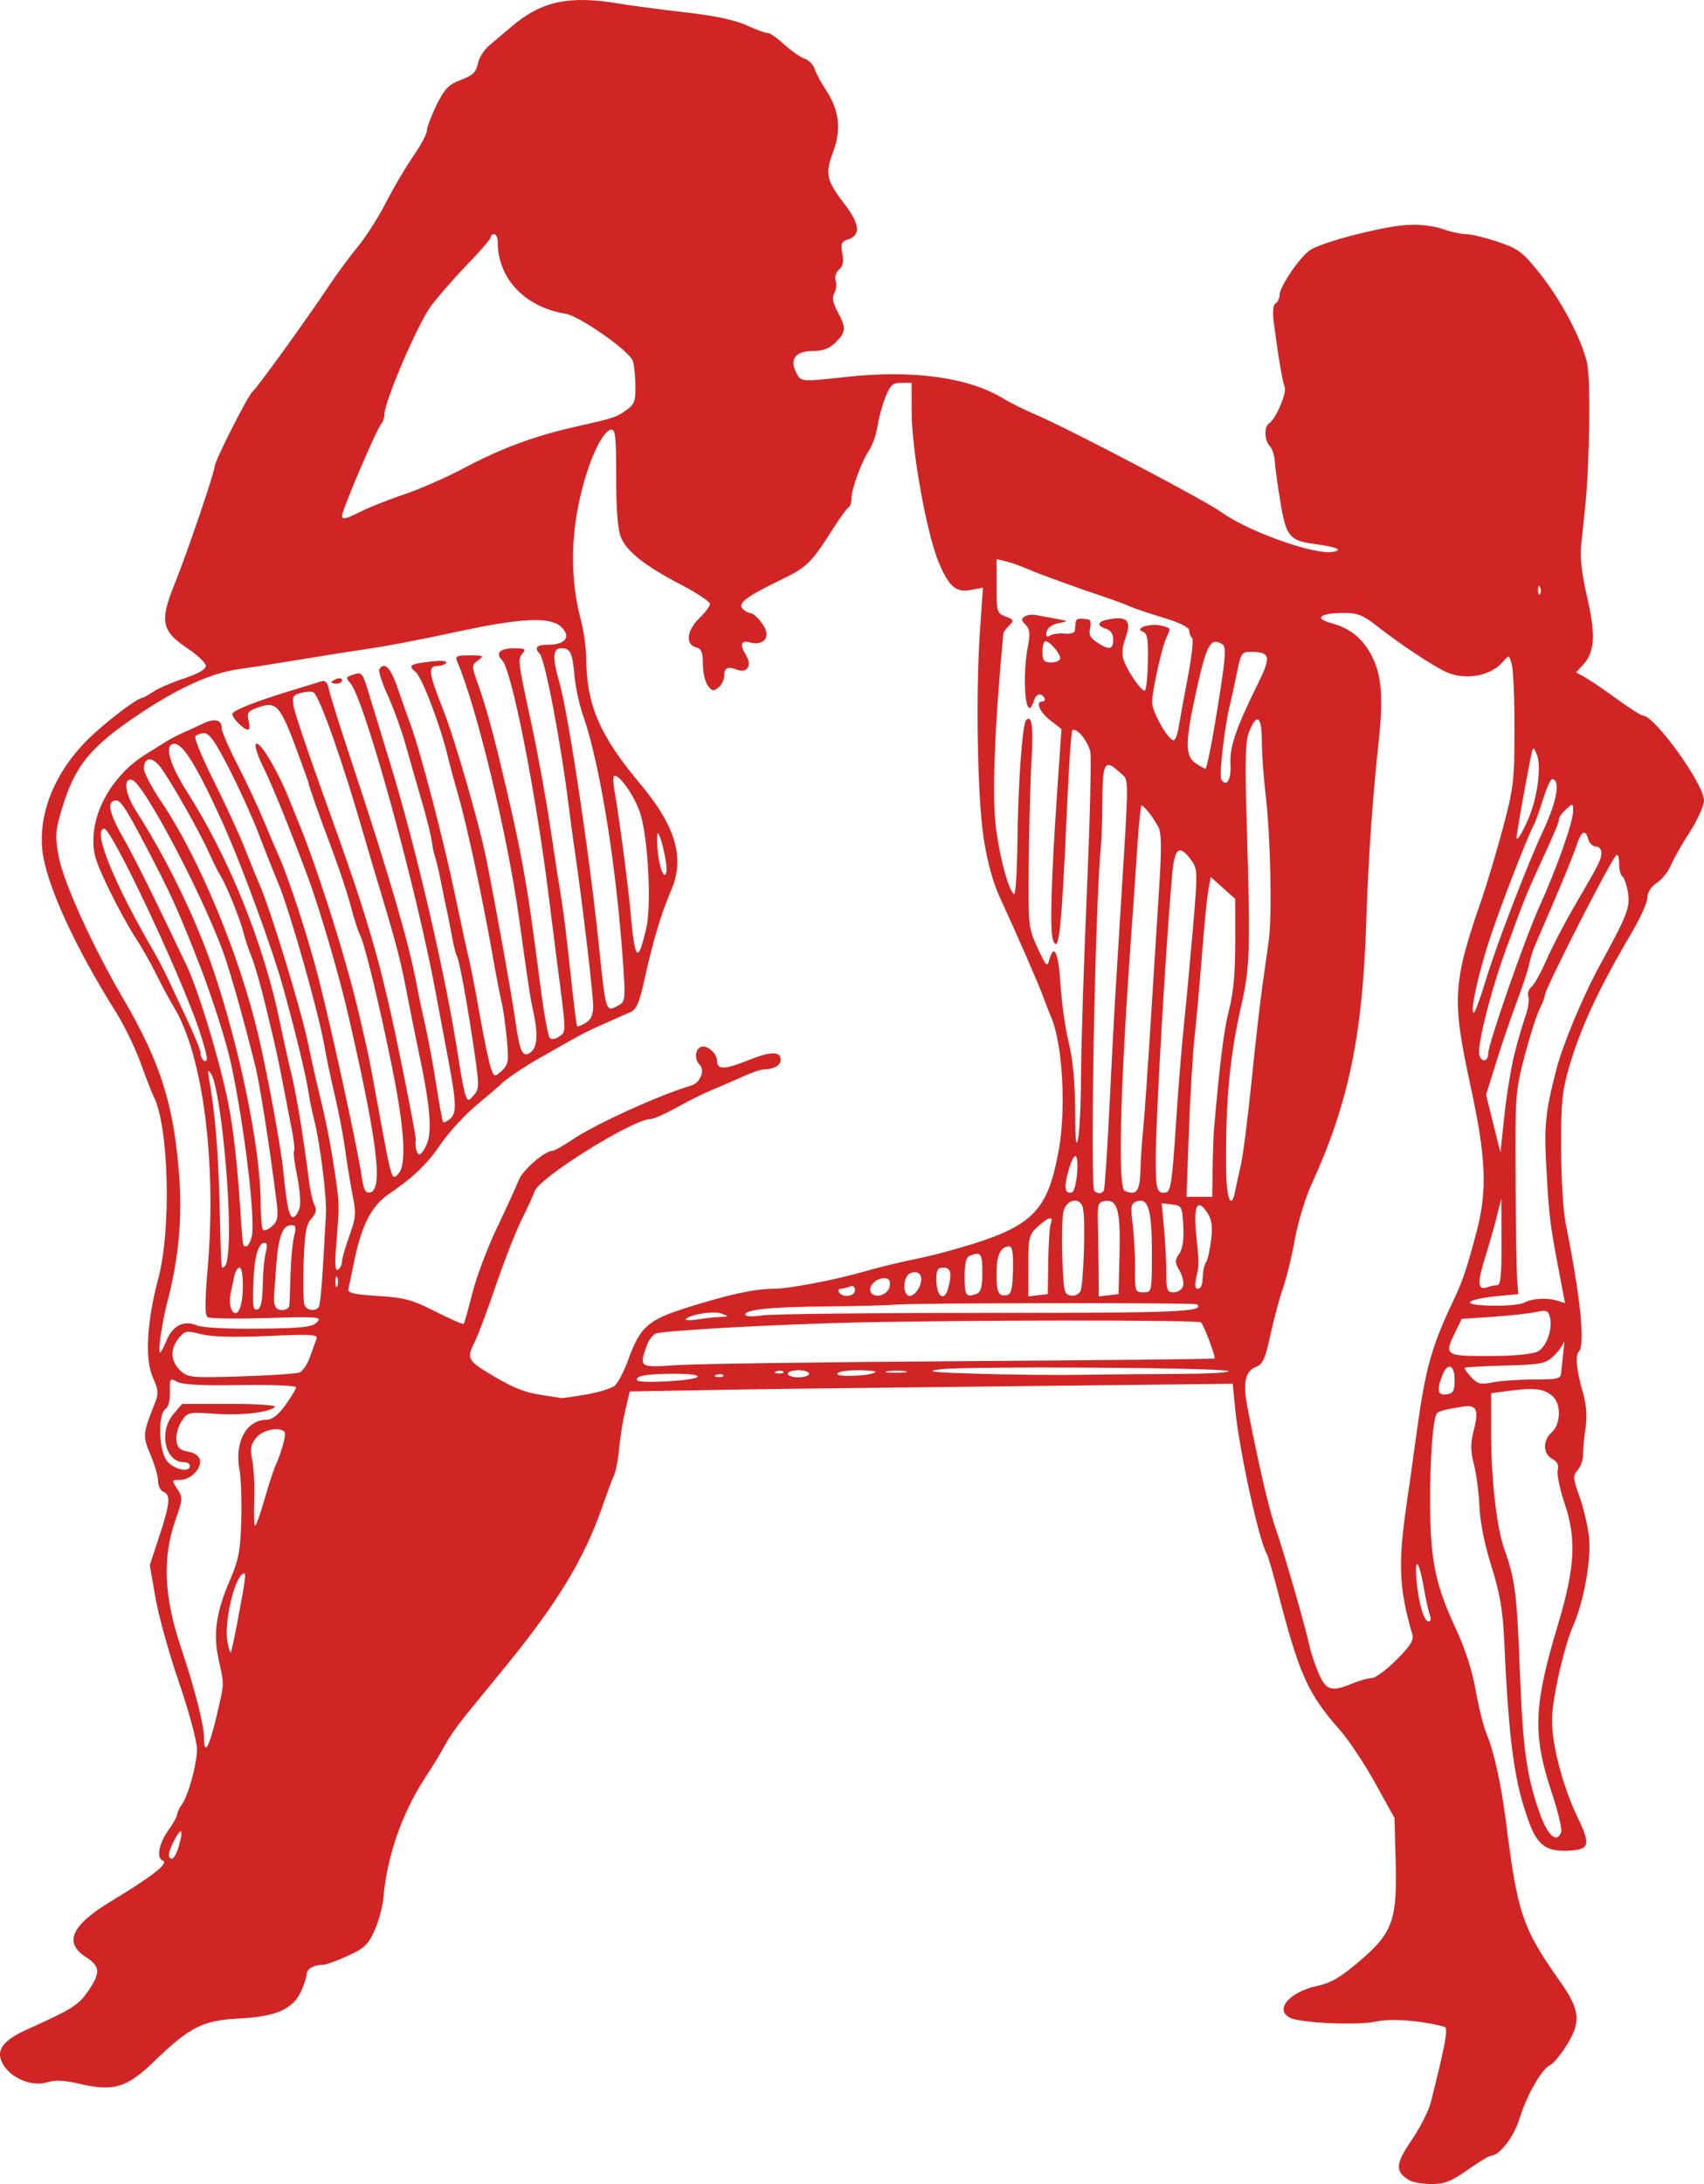 <?xml version="1.0" encoding="UTF-8" standalone="no"?>
<!-- Created with Inkscape (http://www.inkscape.org/) -->

<svg
   xmlns:dc="http://purl.org/dc/elements/1.1/"
   xmlns:cc="http://creativecommons.org/ns#"
   xmlns:rdf="http://www.w3.org/1999/02/22-rdf-syntax-ns#"
   xmlns:svg="http://www.w3.org/2000/svg"
   xmlns="http://www.w3.org/2000/svg"
   xmlns:sodipodi="http://sodipodi.sourceforge.net/DTD/sodipodi-0.dtd"
   xmlns:inkscape="http://www.inkscape.org/namespaces/inkscape"
   width="195.755mm"
   height="250.81mm"
   viewBox="0 0 693.62 888.695"
   id="svg12086"
   version="1.1"
   inkscape:version="0.91 r13725"
   sodipodi:docname="classicmomdaughtersitting-red-retro.svg">
  <defs
     id="defs12088" />
  <sodipodi:namedview
     id="base"
     pagecolor="#ffffff"
     bordercolor="#666666"
     borderopacity="1.0"
     inkscape:pageopacity="0.0"
     inkscape:pageshadow="2"
     inkscape:zoom="0.35"
     inkscape:cx="534.77093"
     inkscape:cy="686.97813"
     inkscape:document-units="px"
     inkscape:current-layer="layer1"
     showgrid="false"
     fit-margin-top="0"
     fit-margin-left="0"
     fit-margin-right="0"
     fit-margin-bottom="0"
     inkscape:window-width="1916"
     inkscape:window-height="1035"
     inkscape:window-x="4"
     inkscape:window-y="1"
     inkscape:window-maximized="1" />
  <g
     inkscape:label="Layer 1"
     inkscape:groupmode="layer"
     id="layer1"
     transform="translate(712.557,469.355)">
    <path
       style="fill:#d12525;fill-opacity:1"
       d="m -138.799,417.838 c -5.997,-3.494 -5.849,-6.592 0.777,-16.27 3.46,-5.053 7.003,-12.021 7.875,-15.486 6.001,-23.85 7.171,-30.279 5.589,-30.72 -9.098,-2.536 -21.746,-3.527 -27.779,-2.175 -7.609,1.705 -31.112,0.64 -35.296,-1.6 -6.18,-3.308 0.072,-10.478 11.221,-12.869 5.724,-1.228 9.603,-3.519 17.65,-10.428 13.206,-11.338 15.002,-16.496 14.303,-41.086 l -0.479,-16.861 -7.92,-14.289 c -4.356,-7.859 -10.836,-17.579 -14.4,-21.6 -12.893,-14.546 -16.494,-22.575 -25.127,-56.033 -2.01,-7.79 -4.066,-14.829 -4.569,-15.642 -3.085,-4.992 -11.14,-41.874 -12.78,-58.517 l -1.041,-10.562 -90.922,1.01 c -90.128,1.001 -97.094,1.093 -134.954,1.766 l -19.553,0.348 -1.804,7.56 c -0.992,4.158 -2.117,11.124 -2.499,15.48 -0.383,4.356 -1.289,9.216 -2.014,10.8 -0.725,1.584 -3.016,7.74 -5.09,13.68 -7.184,20.572 -18.188,38.715 -38.718,63.836 -6.363,7.786 -14.027,17.182 -17.032,20.88 -3.005,3.698 -6.661,8.992 -8.126,11.764 -1.465,2.772 -5.003,8.593 -7.862,12.935 -9.46,14.364 -15.694,32.205 -17.118,48.985 -0.302,3.564 -1.913,9.548 -3.58,13.298 -2.594,5.836 -4.17,7.34 -10.948,10.44 -4.355,1.992 -8.879,3.622 -10.053,3.622 -3.784,0 -6.69,1.692 -6.69,3.896 0,1.182 -1.061,4.385 -2.358,7.118 -3.383,7.129 -10.26,10.1 -25.134,10.856 -14.808,0.753 -20.118,3.433 -34.609,17.468 -11.117,10.767 -16.545,12.378 -30.519,9.062 -6.003,-1.425 -9.695,-1.586 -13.013,-0.567 -5.875,1.803 -14.033,-1.322 -17.578,-6.732 -3.741,-5.709 -1.049,-10.05 9.062,-14.613 18.632,-8.408 21.284,-10.063 25.143,-15.689 5.218,-7.606 5.042,-10.129 -0.975,-14.027 -9.001,-5.83 -5.705,-12.945 10.523,-22.716 16.503,-9.936 23.511,-15.428 20.944,-16.413 -2.849,-1.093 -1.671,-6.987 2.572,-12.867 1.628,-2.256 3.084,-4.945 3.235,-5.975 0.151,-1.03 0.958,-2.748 1.792,-3.818 2.603,-3.338 6.277,-16.617 6.277,-22.691 0,-3.217 -3.254,-15.292 -7.301,-27.089 -4.016,-11.707 -8.338,-27.254 -9.606,-34.55 l -2.305,-13.265 3.847,-11.675 c 4.397,-13.347 4.735,-16.985 1.686,-18.155 -1.188,-0.456 -2.16,-2.421 -2.16,-4.368 0,-1.946 -1.393,-6.776 -3.095,-10.733 -3.244,-7.54 -3.143,-8.708 1.796,-20.943 1.587,-3.932 1.477,-5.372 -0.797,-10.415 -3.346,-7.42 -2.507,-22.756 2.213,-40.462 5.335,-20.012 4.254,-61.836 -1.913,-73.969 -0.752,-1.479 -3.154,-7.635 -5.339,-13.68 -2.185,-6.045 -6.62,-15.203 -9.857,-20.351 -17.275,-27.477 -28.91,-53.16 -30.156,-66.565 -1.406,-15.123 5.293,-31.376 18.289,-44.372 6.896,-6.896 20.388,-17.223 22.5,-17.223 0.384,0 2.392,-1.134 4.462,-2.52 2.07,-1.386 7.717,-3.816 12.549,-5.4 5.57,-1.826 8.786,-3.671 8.786,-5.04 0,-1.188 -3.24,-4.321 -7.2,-6.962 -10.865,-7.246 -11.68,-11.095 -5.558,-26.251 5.057,-12.519 16.358,-45.655 16.358,-47.965 0,-2.183 13.513,-28.883 15.397,-30.422 1.913,-1.563 21.907,-29.246 31.201,-43.2 3.165,-4.752 8.434,-11.88 11.709,-15.84 3.275,-3.96 8.431,-12.06 11.459,-18 3.028,-5.94 8.009,-14.392 11.07,-18.782 3.061,-4.39 5.565,-9.074 5.565,-10.408 0,-1.334 1.754,-6.001 3.897,-10.372 3.258,-6.643 4.886,-8.324 9.928,-10.249 4.768,-1.821 6.209,-3.198 6.886,-6.579 0.47,-2.352 2.553,-5.692 4.629,-7.423 2.076,-1.73 6.133,-5.167 9.017,-7.636 12.14,-10.395 23.474,-12.853 43.619,-9.46 5.029,0.847 17.244,2.465 27.144,3.594 12.192,1.391 20.323,3.121 25.2,5.36 3.96,1.818 7.747,3.18 8.415,3.025 0.668,-0.155 3.675,1.941 6.681,4.657 3.006,2.716 6.8,5.361 8.431,5.879 1.631,0.518 3.415,2.358 3.965,4.089 0.549,1.731 2.614,5.588 4.588,8.571 5.456,8.245 6.375,16.04 2.964,25.156 -3.387,9.054 -2.833,11.525 4.843,21.587 6.138,8.046 6.431,12.437 0.946,14.178 -2.438,0.774 -2.79,1.737 -2.058,5.634 0.623,3.319 0.229,5.243 -1.339,6.544 -1.276,1.059 -1.863,2.969 -1.38,4.49 0.462,1.456 0.219,3.758 -0.541,5.116 -0.984,1.758 -0.595,3.935 1.352,7.568 3.55,6.623 3.451,8.156 -0.801,12.408 -2.578,2.577 -5.098,3.534 -9.309,3.534 -7.004,0 -9.555,3.28 -6.79,8.731 1.963,3.87 1.672,3.845 20.354,1.817 27.273,-2.959 49.87,0.164 64.08,8.857 2.772,1.696 8.604,4.589 12.96,6.43 13.053,5.515 68.989,34.88 75.6,39.688 10.8,7.854 37.876,17.524 45.437,16.227 4.503,-0.772 1.642,-2.01 -7.443,-3.222 -10.122,-1.35 -11.508,-3.029 -13.82,-16.744 -1.122,-6.657 -2.161,-14.176 -2.307,-16.709 -0.147,-2.533 -1.077,-5.416 -2.067,-6.408 -2.165,-2.169 -2.377,-7.901 -0.34,-9.16 2.743,-1.695 7.389,-12.485 6.41,-14.887 -0.927,-2.276 -2.571,-12 -4.449,-26.313 -0.556,-4.236 -0.289,-7.013 0.733,-7.645 0.883,-0.546 1.605,-2.031 1.605,-3.301 0,-3.481 8.28,-15.674 12.539,-18.465 5.048,-3.308 29.428,-9.594 39.553,-10.198 4.791,-0.286 10.675,0.396 14.221,1.647 3.327,1.174 7.704,2.134 9.727,2.134 2.023,0 7.832,1.403 12.91,3.118 8.232,2.78 10.053,4.146 16.808,12.6 8.873,11.105 17.155,26.733 19.442,36.685 1.505,6.548 1.062,40.741 -0.758,58.476 -0.366,3.564 -1.062,10.175 -1.546,14.69 -0.64,5.958 0,12.019 2.327,22.095 3.546,15.344 3.126,22.414 -1.633,27.532 l -2.899,3.117 3.362,1.8 c 1.849,0.99 7.671,4.933 12.937,8.763 5.266,3.83 10.159,6.964 10.873,6.964 4.793,0 24.939,27.917 24.939,34.56 0,2.13 -2.593,7.886 -5.763,12.79 -3.17,4.904 -6.645,11.028 -7.723,13.609 -1.079,2.581 -3.669,5.812 -5.757,7.18 -2.352,1.541 -3.796,3.799 -3.796,5.935 0,1.896 -2.804,8.199 -6.231,14.007 -13.769,23.334 -21.111,39.176 -25.913,55.919 -2.583,9.005 -3.081,14.39 -2.995,32.4 0.056,11.88 0.891,25.488 1.854,30.24 5.981,29.506 8.043,49.482 5.382,52.143 -1.536,1.536 -0.992,7.566 1.436,15.915 1.654,5.688 2.025,10.152 1.275,15.342 -0.582,4.026 -1.037,8.94 -1.012,10.92 0.024,1.98 -0.958,4.717 -2.184,6.083 -2.019,2.249 -1.949,3.266 0.748,10.8 1.637,4.574 3.374,11.92 3.859,16.322 1.012,9.19 -2.076,26.395 -6.554,36.518 -3.619,8.182 -8.471,29.781 -8.512,37.896 -0.052,10.227 4.424,27.278 10.446,39.793 5.35,11.118 4.88,13.049 -3.29,13.522 -8.975,0.52 -12.786,-1.962 -16.059,-10.454 -6.314,-16.385 -8.626,-32.835 -10.548,-75.043 -0.567,-12.452 -1.722,-19.162 -5.206,-30.24 -2.784,-8.851 -4.631,-18.05 -4.882,-24.317 -0.222,-5.544 -1.225,-13.248 -2.229,-17.119 -1.459,-5.625 -1.468,-8.435 -0.046,-13.985 2.168,-8.458 1.176,-10.439 -4.748,-9.482 -6.655,1.075 -9.376,1.773 -10.225,2.622 -1.628,1.628 -2.92,18.698 -2.817,37.244 0.127,22.841 2.184,32.708 10.569,50.685 3.692,7.915 6.629,17.037 7.98,24.784 1.176,6.743 3.139,14.654 4.362,17.581 3.084,7.381 6.009,20.581 7.945,35.857 4.791,37.803 6.671,43.329 22.25,65.414 8.035,11.39 8.442,16.313 2.159,26.105 -2.413,3.761 -5.302,7.189 -6.418,7.617 -3.204,1.23 -9.588,12.341 -12.371,21.53 -2.319,7.66 -8.277,15.379 -11.874,15.385 -0.666,9.7e-4 -4.906,2.594 -9.423,5.762 -6.652,4.666 -9.431,5.752 -14.629,5.716 -3.53,-0.024 -7.543,-0.7 -8.92,-1.502 z M -639.683,281.584 c 1.869,-6.771 0.972,-7.732 -1.947,-2.086 -2.586,5.002 -2.877,7.405 -0.894,7.405 0.755,0 2.033,-2.394 2.841,-5.319 z m 562.607,-5.432 c 0.445,-1.161 -1.276,-8.373 -3.826,-16.026 -7.845,-23.547 -7.412,-35.503 2.47,-68.263 6.942,-23.015 7.638,-34.944 2.866,-49.111 -2.029,-6.023 -3.34,-12.286 -2.914,-13.917 0.536,-2.05 -0.156,-3.464 -2.24,-4.579 -3.836,-2.053 -3.904,-7.463 -0.135,-10.873 3.493,-3.161 3.836,-11.078 0.619,-14.295 -3.26,-3.259 -7.417,-3.91 -16.953,-2.654 l -8.414,1.109 0,15.12 c 0,19.608 2.175,39.189 5.371,48.24 4.449,12.595 5.136,18.033 6.374,50.4 1.183,30.925 2.743,42.072 7.956,56.847 3.346,9.483 6.995,12.789 8.832,8.002 z M -624.316,228.583 c 3.116,-13.39 3.072,-12.063 0.756,-22.641 -2.282,-10.42 -1.064,-19.123 4.487,-32.079 3.671,-8.568 4.381,-12.24 4.732,-24.48 0.227,-7.92 -0.102,-17.222 -0.733,-20.671 -2.077,-11.364 2.825,-20.369 11.089,-20.369 2.18,0 4.714,-1.993 7.6,-5.976 2.381,-3.287 4.329,-6.545 4.329,-7.24 0,-0.695 -10.206,-1.096 -22.68,-0.892 -15.576,0.255 -23.637,-0.168 -25.734,-1.351 -2.899,-1.636 -3.046,-1.429 -2.903,4.055 0.091,3.442 -0.635,6.264 -1.793,6.979 -3.024,1.869 -2.872,15.948 0.223,20.681 2.501,3.825 9.687,5.653 9.687,2.464 0,-0.792 -1.083,-1.44 -2.407,-1.44 -7.753,0 -10.423,-12.483 -4.215,-19.7 l 3.459,-4.021 19.509,-0.019 c 11.055,-0.011 18.967,0.523 18.257,1.233 -2.277,2.277 -13.562,3.554 -24.613,2.785 -10.579,-0.736 -10.961,-0.649 -13.408,3.085 -1.385,2.114 -2.317,5.585 -2.071,7.714 0.35,3.03 1.382,4.03 4.75,4.608 2.64,0.453 4.497,1.749 4.806,3.354 0.697,3.618 -3.789,8.162 -8.057,8.162 -3.468,0 -3.492,0.077 -1.132,3.679 2.281,3.481 2.241,4.157 -0.739,12.6 -5.406,15.314 -4.737,31.112 2.193,51.816 5.713,17.068 9.427,31.614 9.427,36.924 0,7.57 2.163,3.704 5.18,-9.259 z m 462.322,-12.96 c 2.843,-1.188 6.356,-2.16 7.805,-2.16 1.45,0 5.96,-3.324 10.023,-7.387 5.733,-5.733 7.187,-8.071 6.491,-10.44 -5.391,-18.368 -5.858,-28.837 -2.348,-52.733 0.872,-5.94 2.598,-18.252 3.836,-27.36 3.861,-28.42 6.085,-36.446 15.768,-56.88 3.305,-6.975 5.024,-12.142 8.861,-26.64 4.503,-17.013 3.955,-30.197 -2.486,-59.814 -7.583,-34.869 -7.175,-41.689 4.515,-75.427 2.315,-6.682 6.286,-19.972 8.824,-29.534 4.241,-15.975 4.616,-19.195 4.632,-39.705 0.014,-12.276 -0.48,-24.168 -1.087,-26.426 -1.105,-4.106 -1.106,-4.106 -3.682,-1.135 -4.952,5.709 -15.03,7.575 -22.787,4.219 -5.048,-2.184 -19.114,-11.483 -28.277,-18.693 -5.827,-4.585 -8.069,-5.481 -13.68,-5.462 -9.722,0.032 -12.316,2.207 -4.986,4.181 7.614,2.05 12.796,6.258 16.395,13.312 4.055,7.948 4.745,16.617 2.79,35.045 -2.686,25.319 -4.177,47.142 -5.069,74.16 -1.509,45.724 -7.249,72.999 -22.296,105.942 -2.507,5.488 -5.531,15.48 -6.721,22.205 -1.19,6.724 -3.347,15.595 -4.794,19.713 -1.447,4.118 -3.772,12.766 -5.166,19.219 -2.098,9.71 -3.107,11.95 -5.859,12.996 -4.342,1.651 -5.405,6.391 -3.575,15.935 4.398,22.924 8.941,42.488 11.614,50.017 3.165,8.915 11.89,39.172 13.749,47.676 0.599,2.74 2.28,7.762 3.737,11.16 2.964,6.915 5.245,7.58 13.772,4.017 z m -454.035,-24.484 c 3.717,-19.649 3.879,-21.087 2.263,-20.088 -3.605,2.228 -7.623,20.103 -6.211,27.631 0.499,2.659 1.101,4.641 1.338,4.404 0.237,-0.237 1.411,-5.613 2.61,-11.947 z m 485.532,-3.236 c -0.544,-1.386 -1.661,-6.408 -2.482,-11.16 -1.922,-11.123 -3.818,-13.227 -2.996,-3.325 0.78,9.407 3.008,17.005 4.985,17.005 0.829,0 1.046,-1.111 0.493,-2.52 z m -474.512,-46.8 c 1.655,-5.742 3.583,-11.736 4.286,-13.32 2.896,-6.531 4.84,-13.667 3.964,-14.544 -2.197,-2.197 -8.938,-0.768 -11.542,2.447 -2.228,2.751 -2.521,4.466 -1.57,9.18 0.644,3.188 1.005,10.495 0.804,16.237 -0.201,5.742 -0.048,10.44 0.342,10.44 0.389,0 2.061,-4.698 3.716,-10.44 z m 130.915,-43.012 c 5.213,-0.886 10.537,-2.539 11.832,-3.672 1.294,-1.134 3.754,-5.902 5.465,-10.596 4.889,-13.409 7.938,-16.086 24.139,-21.194 16.544,-5.216 27.317,-7.567 34.68,-7.567 6.516,0 25.208,-3.554 37.762,-7.181 5.148,-1.487 12.924,-3.423 17.28,-4.302 4.356,-0.879 10.188,-2.205 12.96,-2.948 37.206,-9.968 43.373,-15.264 48.3,-41.48 3.129,-16.654 1.725,-43.242 -2.866,-54.249 -0.991,-2.376 -2.635,-6.588 -3.652,-9.36 -1.942,-5.288 -10.387,-24.603 -17.527,-40.083 -2.65,-5.746 -5.034,-14.541 -6.441,-23.76 -2.538,-16.636 -3.271,-58.938 -1.47,-84.925 l 1.178,-17.008 -4.939,0.927 c -5.98,1.122 -8.75,-1.189 -12.871,-10.74 -4.963,-11.501 -11.165,-45.632 -11.203,-61.65 l -0.029,-11.88 -4.164,0 c -3.511,0 -4.524,0.9 -6.459,5.738 -1.263,3.156 -2.723,8.502 -3.244,11.88 -0.521,3.378 -2.035,7.762 -3.363,9.742 -3.162,4.714 -7.25,15.839 -7.25,19.728 0,1.69 -0.501,3.288 -1.113,3.552 -0.612,0.264 -3.179,3.72 -5.704,7.68 -9.731,15.261 -11.04,16.563 -21.983,21.869 -13.985,6.781 -17.661,9.574 -15.476,11.759 0.909,0.909 2.171,1.652 2.804,1.652 2.205,0 6.912,5.778 6.912,8.486 0,3.201 -2.824,4.596 -7.061,3.488 -3.386,-0.886 -3.898,1.058 -1.352,5.135 2.647,4.239 0.607,7.617 -3.628,6.007 -3.917,-1.489 -5.239,-0.765 -5.239,2.868 0,1.355 -1.042,3.329 -2.316,4.386 -1.968,1.633 -2.617,1.51 -4.32,-0.819 -1.102,-1.507 -2.004,-5.457 -2.004,-8.778 0,-4.826 -0.578,-6.188 -2.88,-6.79 -4.333,-1.133 -3.622,-6.973 1.44,-11.823 2.376,-2.276 4.32,-4.894 4.32,-5.816 0,-0.922 -5.346,-4.466 -11.88,-7.875 -14.695,-7.666 -21.883,-13.336 -24.368,-19.22 -1.278,-3.027 -1.912,-11.109 -1.912,-24.365 0,-16.855 -0.325,-19.773 -2.16,-19.422 -3.838,0.734 -9.731,14.184 -12.994,29.657 -3.489,16.548 -3.206,32.815 0.836,48.001 1.124,4.224 2.063,10.92 2.086,14.88 0.114,19.411 5.396,31.767 22.098,51.692 14.47,17.262 18.191,30.213 12.455,43.348 -3.915,8.965 -7.506,20.99 -10.818,36.226 -1.977,9.095 -3.238,12.057 -5.588,13.124 -1.669,0.758 -6.275,2.803 -10.235,4.544 -7.328,3.223 -8.925,4.034 -17.477,8.881 -2.663,1.51 -7.158,4.056 -9.987,5.659 -5.544,3.14 -13.847,8.781 -15.016,10.201 -0.396,0.481 -4.751,4.215 -9.679,8.298 -4.927,4.083 -11.516,11.19 -14.642,15.793 -5.771,8.499 -11.079,13.627 -21.483,20.756 -6.884,4.717 -10.892,12.38 -13.851,26.477 -1.187,5.653 -2.344,11.161 -2.571,12.24 -0.315,1.492 2.56,2.14 12.011,2.708 10.764,0.647 13.896,1.493 23.428,6.332 6.052,3.072 11.239,5.328 11.527,5.013 0.288,-0.314 1.866,-5.926 3.507,-12.471 1.641,-6.544 6.156,-18.532 10.032,-26.64 3.877,-8.108 7.853,-16.8 8.836,-19.316 1.634,-4.184 10.582,-11.948 13.842,-12.011 0.749,-0.014 4.223,-1.964 7.719,-4.333 9.461,-6.411 35.251,-18.178 48.65,-22.198 3.688,-1.106 5.751,-6.141 3.457,-8.436 -2.256,-2.256 -1.957,-6.315 0.535,-7.272 2.404,-0.922 6.522,2.59 6.522,5.563 0,3.757 2.951,3.751 12.392,-0.026 9.619,-3.848 13.528,-3.904 13.528,-0.192 0,2.142 -2.967,3.799 -6.8,3.799 -1.234,0 -4.907,1.225 -8.162,2.723 -3.255,1.498 -8.834,3.916 -12.398,5.374 -3.564,1.458 -10.268,4.769 -14.898,7.357 -4.63,2.589 -9.381,4.706 -10.557,4.706 -7.218,0 -45.546,23.872 -47.396,29.52 -0.519,1.584 -2.886,6.768 -5.26,11.52 -2.374,4.752 -7.109,16.846 -10.521,26.875 -3.413,10.029 -7.223,20.203 -8.467,22.608 -3.278,6.339 -2.833,7.695 3.911,11.901 10.502,6.551 15.816,8.812 23.292,9.91 3.991,0.586 7.527,1.147 7.858,1.246 0.331,0.099 4.867,-0.546 10.08,-1.432 z m 353.627,-5.948 c 0.014,-6.324 -2.931,-7.317 -5.064,-1.707 -2.275,5.983 -1.77,8.079 1.824,7.566 2.687,-0.383 3.231,-1.367 3.24,-5.86 z m -308.221,-1.189 c 0.841,-0.819 -2.857,-1.332 -9.602,-1.332 -10.937,0 -16.02,0.909 -14.939,2.671 0.858,1.4 22.968,0.193 24.542,-1.339 z m 340.632,0.997 c 9.86,-0.01 10.819,-0.269 11.022,-2.97 0.122,-1.627 0.53,-5.551 0.905,-8.719 0.376,-3.168 0.403,-4.707 0.06,-3.419 -0.342,1.288 -2.218,3.84 -4.168,5.672 -3.196,3.003 -5.129,3.374 -19.592,3.768 -8.825,0.24 -16.26,0.65 -16.522,0.912 -0.262,0.262 0.902,1.956 2.587,3.764 2.659,2.854 3.844,3.137 8.985,2.145 3.257,-0.628 10.782,-1.147 16.722,-1.154 z M -590.527,89.06 c 1.237,-0.537 3.11,-3.384 4.163,-6.326 1.053,-2.942 2.257,-6.266 2.675,-7.385 0.643,-1.721 -2.416,-1.891 -19.804,-1.1 -13.704,0.623 -22.751,0.385 -27.117,-0.714 -6.098,-1.535 -6.736,-1.423 -9.2,1.619 -3.561,4.398 -3.336,9.385 0.593,13.11 3.082,2.922 4.296,3.041 24.84,2.422 11.88,-0.358 22.612,-1.09 23.849,-1.626 z m 172.321,1.134 c -0.478,-0.478 -1.72,-0.53 -2.76,-0.114 -1.149,0.46 -0.808,0.801 0.87,0.87 1.518,0.062 2.369,-0.278 1.89,-0.756 z m 34.95,-0.57 c 0,-0.792 -1.944,-1.44 -4.32,-1.44 -2.376,0 -4.32,0.648 -4.32,1.44 0,0.792 1.944,1.44 4.32,1.44 2.376,0 4.32,-0.648 4.32,-1.44 z m 27.087,-0.687 c 0.414,-0.414 -2.919,-0.753 -7.407,-0.753 -4.624,0 -8.16,0.641 -8.16,1.479 0,1.473 14.021,0.82 15.567,-0.726 z m 123.993,0.751 c 11.418,-0.035 20.274,-0.55 19.68,-1.144 -1.437,-1.437 -107.357,-2.078 -117.48,-0.71 -6.324,0.854 -3.278,1.215 15.12,1.79 12.672,0.396 31.788,0.587 42.48,0.424 10.692,-0.163 28.782,-0.325 40.2,-0.36 z m -161.55,-0.934 c -0.478,-0.478 -1.72,-0.53 -2.76,-0.114 -1.149,0.46 -0.808,0.801 0.87,0.87 1.518,0.062 2.369,-0.278 1.89,-0.756 z m 49.73,-0.144 c -1.771,-0.342 -5.011,-0.351 -7.2,-0.02 -2.189,0.331 -0.74,0.611 3.22,0.621 3.96,0.01 5.751,-0.26 3.98,-0.602 z m 23.272,-4.11 c 56.173,-0.363 102.327,-0.855 102.565,-1.094 0.542,-0.542 -4.328,-13.494 -5.524,-14.69 -1.045,-1.045 -96.547,-0.993 -141.573,0.077 -32.115,0.763 -75.774,3.173 -80.16,4.423 -1.32,0.376 -3.102,2.699 -3.96,5.16 -3.046,8.739 -2.98,8.78 12.48,7.734 7.722,-0.523 59.999,-1.247 116.172,-1.611 z m 234.052,-3.912 c 3.752,-1.899 6.353,-9.625 4.887,-14.515 -0.657,-2.19 -1.618,-2.478 -5.336,-1.601 -2.494,0.589 -10.364,1.467 -17.488,1.951 l -12.953,0.881 -2.458,5.04 c -4.816,9.875 -4.535,10.083 13.604,10.059 10.03,-0.013 17.55,-0.704 19.744,-1.815 z M -644.699,75.921 c 2.483,-5.943 7.157,-8.208 12.323,-5.971 2.14,0.927 12.309,1.465 25.078,1.327 17.897,-0.193 21.858,-0.629 23.76,-2.614 2.12,-2.213 0.681,-2.334 -20.273,-1.709 -12.405,0.37 -23.29,0.219 -24.188,-0.336 -1.216,-0.751 -1.217,-5.898 0,-20.177 3.649,-42.981 -1.981,-86.509 -13.691,-105.858 -1.917,-3.168 -5.226,-9.324 -7.353,-13.68 -2.127,-4.356 -6.003,-11.16 -8.614,-15.12 -2.611,-3.96 -7.546,-13.032 -10.967,-20.16 -5.233,-10.905 -6.165,-14.163 -5.879,-20.545 0.558,-12.475 9.067,-25.937 21.13,-33.431 3.235,-2.01 7.178,-4.462 8.762,-5.449 1.584,-0.987 4.5,-2.501 6.48,-3.364 1.98,-0.863 5.651,-2.551 8.158,-3.75 4.898,-2.344 7.683,-1.615 7.683,2.011 0,1.244 2.874,7.847 6.387,14.675 3.513,6.828 8.132,16.626 10.266,21.774 2.134,5.148 5.175,12.276 6.758,15.84 4.045,9.103 11.736,32.783 15.903,48.96 5.43,21.081 16.055,69.888 17.649,81.072 0.757,5.311 1.529,6.809 3.331,6.468 5.548,-1.05 3.099,-20.738 -9.185,-73.86 -3.387,-14.645 -11.45,-42.085 -15.867,-54 -7.041,-18.989 -14.729,-37.965 -18.291,-45.146 -4.33,-8.73 -4.237,-12.748 0.16,-6.918 2.589,3.433 7.402,12.598 9.947,18.944 0.794,1.98 2.896,7.164 4.671,11.52 4.992,12.253 12.311,34.035 17.74,52.793 4.114,14.216 6.141,22.31 10.399,41.527 0.175,0.792 1.688,8.892 3.36,18 6.046,32.92 5.872,32.318 8.553,29.626 3.534,-3.549 2.723,-17.746 -2.494,-43.629 -5.117,-25.388 -11.214,-50.468 -13.104,-53.896 -0.721,-1.308 -2.368,-6.458 -3.66,-11.443 -1.292,-4.985 -4.806,-15.579 -7.809,-23.541 -5.125,-13.588 -9.176,-25.08 -9.418,-26.717 -0.059,-0.396 -1.903,-5.58 -4.098,-11.52 -7.67,-20.751 -8.848,-22.016 -17.458,-18.743 -3.068,1.167 -3.566,2.057 -2.818,5.04 0.5,1.993 0.404,3.623 -0.213,3.623 -1.766,0 -6.389,-4.596 -6.389,-6.351 0,-1.482 9.852,-5.325 26.64,-10.39 3.96,-1.195 8.253,-2.507 9.539,-2.916 1.684,-0.536 2.563,0.398 3.141,3.337 0.441,2.244 5.001,16.717 10.134,32.161 13.921,41.883 22.766,72.285 25.558,87.84 0.64,3.564 2.205,11.016 3.479,16.56 1.274,5.544 3.318,16.56 4.543,24.48 1.225,7.92 2.468,14.654 2.762,14.965 0.294,0.311 1.522,-0.254 2.729,-1.256 2.881,-2.391 2.752,-6.241 -0.841,-25.229 -1.649,-8.712 -3.838,-20.376 -4.865,-25.92 -8.077,-43.589 -29.096,-119.765 -34.83,-126.23 -1.893,-2.134 -1.788,-2.495 0.974,-3.371 3.963,-1.258 3.906,-1.332 7.184,9.527 1.526,5.057 5.066,16.646 7.867,25.754 10.883,35.395 23.184,88.526 28.144,121.559 0.941,6.269 2.165,12.624 2.719,14.122 0.978,2.643 1.079,2.645 3.405,0.073 2.199,-2.43 2.225,-3.84 0.314,-17.002 -2.783,-19.172 -6.223,-38.043 -7.232,-39.676 -0.45,-0.729 -1.369,-4.401 -2.041,-8.161 -0.672,-3.76 -1.596,-8.456 -2.052,-10.436 -0.456,-1.98 -1.525,-7.164 -2.375,-11.52 -0.85,-4.356 -1.916,-8.892 -2.37,-10.08 -0.454,-1.188 -1.074,-4.104 -1.38,-6.48 -0.305,-2.376 -2.076,-9.504 -3.935,-15.84 -1.859,-6.336 -4.795,-16.595 -6.525,-22.797 -1.73,-6.203 -5.07,-15.479 -7.422,-20.614 -2.352,-5.135 -3.902,-9.943 -3.445,-10.683 2.047,-3.312 4.626,-0.668 7.466,7.654 1.689,4.95 4.066,11.696 5.282,14.992 3.978,10.778 13.403,46.837 18.006,68.888 2.48,11.88 5.083,23.868 5.784,26.64 0.701,2.772 2.707,13.14 4.458,23.04 1.751,9.9 3.783,19.538 4.515,21.418 1.308,3.36 1.382,3.372 4.327,0.72 2.689,-2.422 2.901,-3.73 2.067,-12.778 -0.511,-5.544 -1.476,-12.348 -2.145,-15.12 -0.669,-2.772 -2.348,-11.52 -3.732,-19.44 -3.882,-22.22 -10.38,-52.544 -13.773,-64.276 -1.687,-5.832 -3.593,-12.872 -4.237,-15.644 -2.889,-12.449 -10.512,-32.627 -13.188,-34.909 -3.354,-2.86 -2.612,-3.326 7.071,-4.435 3.469,-0.398 5.771,-0.137 5.315,0.601 -0.443,0.717 -2.063,1.303 -3.6,1.303 -3.909,0 -3.556,2.807 2.184,17.321 4.983,12.602 14.918,46.983 17.881,61.879 4.167,20.95 10.307,55.223 11.806,65.899 1.751,12.464 2.965,14.691 6.438,11.808 2.416,-2.005 2.675,-7.598 0.752,-16.23 -1.253,-5.627 -1.899,-9.86 -5.865,-38.438 -4.669,-33.642 -17.326,-86.052 -25.125,-104.04 -0.945,-2.179 -0.254,-2.52 5.097,-2.52 5.711,0 5.973,0.159 3.394,2.06 -2.755,2.031 -2.748,2.19 0.525,11.16 1.826,5.005 5.204,16.876 7.505,26.38 9.658,39.885 11.813,51.646 17.245,94.126 1.455,11.377 3.221,21.262 3.925,21.965 0.746,0.746 2.389,0.468 3.938,-0.665 2.824,-2.065 2.874,-0.863 -1.39,-33.346 -0.416,-3.168 -1.717,-13.536 -2.892,-23.04 -5.255,-42.519 -15.133,-92.715 -19.009,-96.59 -2.947,-2.947 -0.978,-4.93 4.897,-4.93 4.384,0 4.872,0.313 3.35,2.147 -1.997,2.407 -2.002,2.374 3.984,30.253 2.381,11.088 5.726,29.556 7.433,41.04 1.707,11.484 3.714,24.444 4.46,28.8 0.746,4.356 2.375,17.625 3.621,29.487 1.246,11.862 2.487,21.789 2.758,22.06 0.271,0.271 1.852,-0.356 3.513,-1.394 2.147,-1.341 3.012,-3.347 2.992,-6.94 -0.029,-5.075 -4.43,-42.386 -7.222,-61.214 -0.822,-5.544 -2.097,-14.94 -2.833,-20.88 -3.14,-25.336 -9.541,-58.83 -11.682,-61.128 -2.38,-2.554 -1.288,-3.672 3.589,-3.672 6.804,0 9.206,-3.211 5.313,-7.104 -4.41,-4.41 -16.315,-3.876 -43.035,1.931 -12.42,2.699 -27.765,5.66 -34.102,6.579 -6.336,0.919 -18.972,2.912 -28.08,4.429 -9.108,1.517 -20.91,3.364 -26.227,4.105 -11.075,1.543 -24.197,7.435 -40.013,17.966 -20.233,13.473 -26.541,21.086 -31.791,38.373 -2.898,9.542 -3.027,11.338 -1.435,19.979 1.924,10.439 13.593,36.106 26.354,57.966 15.041,25.765 20.463,42.901 22.637,71.549 1.346,17.734 -0.148,33.788 -4.812,51.707 -2.212,8.499 -3.92,20.519 -2.916,20.519 0.31,0 1.516,-2.278 2.679,-5.063 z m 67.043,-267.663 c 0,-0.311 0.972,-0.939 2.16,-1.395 1.188,-0.456 2.16,-0.201 2.16,0.566 0,0.767 -0.972,1.395 -2.16,1.395 -1.188,0 -2.16,-0.255 -2.16,-0.566 z m 158.4,258.25 c 3.44,-0.102 3.464,-0.162 0.537,-1.344 -3.066,-1.238 -12.873,0.242 -14.691,2.217 -0.531,0.577 1.626,0.641 4.794,0.142 3.168,-0.499 7.38,-0.956 9.36,-1.015 z m 108.354,-1.642 c 77.787,0.021 88.707,-0.421 85.663,-3.466 -0.752,-0.752 -115.55,-0.628 -123.456,0.133 -2.772,0.267 -14.436,0.568 -25.92,0.67 -23.772,0.211 -34.56,1.238 -34.56,3.29 0,0.877 2.611,1.023 6.84,0.384 3.762,-0.569 44.907,-1.023 91.434,-1.011 z m -303.661,-2.962 c 1.381,-5.153 1.044,-15.48 -0.505,-15.48 -0.777,0 -1.749,1.62 -2.16,3.6 -0.411,1.98 -1.071,5.169 -1.466,7.086 -1.375,6.67 2.442,11.099 4.131,4.794 z m 8.956,-8.41 c 0.071,-5.077 0.627,-11.012 1.236,-13.19 0.739,-2.642 0.565,-3.96 -0.524,-3.96 -2.456,0 -4.104,5.606 -4.463,15.18 -0.431,11.502 -0.274,12.521 1.822,11.81 1.17,-0.396 1.845,-3.839 1.928,-9.84 z m 10.849,8.41 c 0.098,-0.99 0.298,-6.66 0.446,-12.6 0.148,-5.94 0.797,-12.906 1.443,-15.48 0.956,-3.81 0.749,-4.68 -1.115,-4.68 -3.563,0 -5.319,4.82 -6.164,16.92 -0.428,6.123 -0.802,11.463 -0.833,11.867 -0.298,3.972 0.69,5.774 3.166,5.774 1.584,0 2.96,-0.81 3.057,-1.8 z m 11.993,0.473 c 0.451,-0.73 1.199,-8.02 1.663,-16.2 0.463,-8.18 1.011,-17.789 1.217,-21.353 0.395,-6.84 -2.367,-29.051 -4.774,-38.388 -0.784,-3.042 -1.772,-7.8 -2.196,-10.572 -1.175,-7.689 -4.698,-22.376 -10.172,-42.406 -4.365,-15.974 -16.959,-50.397 -24.787,-67.754 -10.186,-22.585 -16.152,-32.4 -19.694,-32.4 -4.352,0 -2.264,7.985 5.124,19.591 17.232,27.072 31.309,62.068 37.878,94.169 1.378,6.732 3.466,16.128 4.641,20.88 1.991,8.052 4.993,26.381 7.075,43.2 0.49,3.96 1.502,8.388 2.248,9.84 0.993,1.932 0.65,3.419 -1.279,5.547 -2.117,2.336 -2.732,5.861 -3.127,17.936 -0.271,8.266 -0.13,15.975 0.315,17.133 0.899,2.343 4.597,2.833 5.868,0.777 z m 490.704,-1.721 c 3.254,-1.742 9.306,-2.069 13.522,-0.731 l 3.023,0.959 -2.67,-14.07 c -3.529,-18.6 -3.838,-21.19 -4.942,-41.43 -0.926,-16.974 -0.385,-22.207 4.093,-39.6 2.626,-10.197 10.9,-29.977 17.833,-42.63 11.086,-20.234 12.311,-23.43 11.29,-29.472 -0.524,-3.104 -1.545,-6.009 -2.268,-6.456 -0.723,-0.447 -1.315,-2.848 -1.315,-5.335 0,-2.641 -0.519,-3.954 -1.247,-3.155 -2.835,3.111 -28.993,54.463 -28.993,56.918 0,0.81 -0.969,3.347 -2.153,5.637 -1.184,2.29 -3.906,10.844 -6.049,19.009 -3.763,14.336 -3.889,16.054 -3.689,50.125 0.114,19.404 0.406,37.872 0.649,41.04 l 0.443,5.76 -9.076,0.868 c -4.992,0.477 -9.702,1.494 -10.467,2.259 -1.923,1.923 18.467,2.205 22.017,0.305 z M -364.536,55.629 c 0,-1.519 -0.783,-2.014 -2.278,-1.44 -1.253,0.481 -2.911,0.874 -3.685,0.874 -0.774,0 -1.007,0.648 -0.517,1.44 1.45,2.347 6.48,1.668 6.48,-0.874 z m 14.14,-1.646 c 0.342,-2.408 -0.26,-3.24 -2.344,-3.24 -3.383,0 -6.666,3.577 -5.305,5.779 1.711,2.769 7.151,0.963 7.648,-2.539 z m 12.06,0.321 c 1.929,-4.235 0.103,-7.051 -3.639,-5.614 -3.142,1.206 -3.325,9.253 -0.21,9.253 1.205,0 2.937,-1.638 3.849,-3.639 z m 11.773,0.399 c 1.59,-5.933 1.031,-8.28 -1.972,-8.28 -2.304,0 -2.88,0.96 -2.88,4.8 0,7.107 3.255,9.441 4.852,3.48 z m 11.59,2.366 c 1.687,-0.648 2.278,-2.887 2.278,-8.64 0,-7.732 -0.588,-8.555 -4.922,-6.892 -1.687,0.648 -2.278,2.887 -2.278,8.64 0,7.732 0.588,8.555 4.922,6.892 z m 14.758,-9.585 c 0.168,-6.789 -0.286,-9.701 -1.512,-9.701 -3.481,0 -5.208,3.597 -5.208,10.848 0,7.981 0.789,9.648 4.25,8.982 1.721,-0.331 2.285,-2.645 2.47,-10.13 z m 14.345,-3.525 c 0.101,-7.295 0.567,-14.261 1.035,-15.48 1.25,-3.257 -0.993,-2.703 -5.329,1.315 -3.552,3.292 -3.81,4.371 -3.81,15.936 l 0,12.404 3.96,-0.456 3.96,-0.456 0.184,-13.264 z m 13.043,12.184 c 1.332,-2.072 2.196,-28.951 1.091,-33.933 -1.016,-4.582 -6.573,-3.746 -7.883,1.185 -1.16,4.368 -0.574,30.941 0.729,33.049 1.27,2.054 4.658,1.886 6.064,-0.301 z m 15.98,-15.126 c 0.448,-17.816 -0.803,-22.407 -5.905,-21.681 -2.861,0.407 -3.122,1.221 -2.918,9.087 0.124,4.752 0.26,13.384 0.303,19.181 l 0.078,10.541 4.017,-0.461 4.017,-0.461 0.407,-16.206 z m 13.162,-0.874 c 0,-17.491 -1.516,-22.421 -6.325,-20.576 -2.188,0.839 -2.39,2.095 -1.489,9.234 0.574,4.544 1.007,12.636 0.963,17.982 -0.078,9.33 0.059,9.72 3.385,9.72 3.458,0 3.466,-0.038 3.466,-16.361 z m 12.643,13.958 c 0.507,-1.321 -0.1,-4.182 -1.347,-6.356 -1.996,-3.478 -2.018,-4.314 -0.175,-6.944 1.398,-1.996 1.951,-5.749 1.662,-11.284 -0.415,-7.966 -0.597,-8.312 -4.611,-8.77 l -4.179,-0.477 0.929,9.837 c 0.511,5.41 0.934,13.563 0.939,18.117 0.014,7.359 0.336,8.28 2.935,8.28 1.609,0 3.34,-1.081 3.847,-2.403 z m -344.219,-3.717 c -0.399,-0.99 -0.726,-0.18 -0.726,1.8 0,1.98 0.327,2.79 0.726,1.8 0.4,-0.99 0.4,-2.61 0,-3.6 z m 352.093,2.16 c 0.135,-1.386 0.322,-3.493 0.414,-4.682 0.092,-1.189 0.658,-2.956 1.258,-3.926 0.6,-0.97 1.473,-4.999 1.942,-8.953 0.64,-5.401 0.25,-8.107 -1.567,-10.88 -3.99,-6.09 -5.673,-2.952 -4.55,8.484 1.282,13.05 1.279,12.301 0.058,17.796 -0.694,3.123 -0.501,4.68 0.58,4.68 0.891,0 1.731,-1.134 1.866,-2.52 z m 119.971,1.08 c 1.476,0 1.886,-3.948 1.83,-17.64 l -0.072,-17.64 -2.003,7.92 c -1.102,4.356 -3.293,12.002 -4.87,16.99 -2.952,9.34 -2.636,12.614 1.08,11.188 1.173,-0.45 2.988,-0.818 4.034,-0.818 z m -470.137,-9.657 c 0,-1.258 1.345,-5.975 2.988,-10.481 2.605,-7.144 2.786,-9.193 1.412,-15.988 -0.867,-4.286 -2.244,-12.654 -3.062,-18.594 -0.817,-5.94 -2.724,-15.984 -4.236,-22.32 -1.512,-6.336 -3.434,-15.477 -4.271,-20.312 -2.345,-13.55 -14.041,-54.827 -18.726,-66.088 -2.307,-5.544 -6.037,-14.94 -8.29,-20.88 -2.253,-5.94 -7.476,-17.442 -11.608,-25.56 -5.616,-11.034 -8.214,-14.76 -10.294,-14.76 -1.53,0 -3.164,0.618 -3.631,1.374 -0.467,0.756 2.978,9.018 7.655,18.36 4.678,9.342 10.284,21.522 12.459,27.066 2.175,5.544 4.818,12.024 5.873,14.4 4.571,10.298 17.102,51.305 20.021,65.52 1.22,5.94 3.238,14.945 4.484,20.011 2.812,11.428 4.707,21.152 6.481,33.269 1.678,11.456 1.69,12.178 0.46,27.207 -0.726,8.875 -0.554,11.818 0.648,11.075 0.9,-0.556 1.637,-2.041 1.637,-3.299 z m -46.01,-12.793 c -0.082,-23.096 -4.132,-58.6 -7.244,-63.5 -1.368,-2.154 -1.505,-1.73 -0.781,2.43 2.42,13.909 3.655,28.895 4.214,51.12 0.718,28.592 0.481,26.156 2.359,24.278 0.824,-0.824 1.478,-7.271 1.452,-14.328 z m 9.209,2.82 c 1.677,-6.682 -2.749,-43.985 -8.35,-70.37 -1.925,-9.067 -7.811,-27.511 -13.098,-41.04 -7.468,-19.111 -10.893,-26.885 -17.449,-39.6 -11.339,-21.994 -14.142,-26.615 -16.148,-26.628 -3.986,-0.026 -3.199,4.635 2.481,14.685 5.242,9.276 11.394,21.636 26.012,52.263 5.458,11.435 15.138,44.266 17.832,60.48 1.921,11.558 3.141,23.601 4.449,43.92 0.64,9.947 0.667,10.08 2.036,10.08 0.706,0 1.712,-1.706 2.235,-3.79 z m 10.173,-14.157 c -2.656,-21.549 -6.884,-48.404 -8.831,-56.096 -4.546,-17.964 -8.079,-30.683 -11.631,-41.877 -6.842,-21.562 -33.557,-72.918 -38.446,-73.906 -3.703,-0.748 -2.807,5.669 1.789,12.819 12.137,18.877 24.01,43.174 30.905,63.247 11.145,32.443 19.721,74.259 19.721,96.157 0,5.457 0.433,10.356 0.963,10.886 0.53,0.53 2.192,-0.149 3.693,-1.507 2.263,-2.048 2.577,-3.71 1.836,-9.723 z m 9.396,2 c 0.466,-1.921 0,-7.601 -1.045,-12.623 -1.041,-5.021 -1.614,-9.579 -1.275,-10.128 0.339,-0.549 0.055,-3.893 -0.633,-7.431 -0.688,-3.538 -2.32,-11.94 -3.627,-18.672 -2.835,-14.602 -2.428,-12.75 -7.075,-32.162 -2.054,-8.581 -4.725,-17.969 -5.934,-20.863 -1.209,-2.894 -2.763,-7.537 -3.452,-10.318 -1.351,-5.45 -7.112,-19.538 -9.427,-23.053 -0.781,-1.186 -2.719,-5.074 -4.308,-8.64 -3.993,-8.964 -16.268,-30.561 -20.105,-35.374 -3.407,-4.273 -6.526,-3.814 -6.526,0.96 0,1.573 3.196,7.597 7.103,13.386 15.379,22.79 31.889,62.567 39.508,95.184 3.959,16.949 9.204,45.561 10.164,55.44 1.381,14.219 2.453,18.898 4.198,18.316 0.873,-0.291 1.969,-2.101 2.435,-4.023 z m 380.828,-6.733 c 0.424,-2.178 1.453,-6.876 2.287,-10.44 0.834,-3.564 2.771,-18.792 4.304,-33.84 1.533,-15.048 3.486,-32.22 4.338,-38.16 0.853,-5.94 2.076,-14.688 2.719,-19.44 1.412,-10.441 0.679,-42.911 -1.349,-59.76 -0.81,-6.732 -1.478,-16.29 -1.484,-21.24 -0.014,-10.091 -1.932,-11.646 -5.079,-4.114 -1.675,4.008 -1.855,11.189 -1.007,39.96 1.458,49.408 1.235,56.364 -2.295,71.794 -4.715,20.61 -6.436,39.223 -6.158,66.6 0.124,12.248 2.12,16.88 3.724,8.64 z m -9.226,-8.64 c 0.072,-6.138 0.323,-13.428 0.56,-16.2 2.293,-26.799 4.094,-41.061 6.183,-48.96 1.698,-6.421 2.477,-14.935 2.481,-27.116 l 0,-17.756 -5.014,-4.483 -5.014,-4.483 -0.98,5.74 c -0.539,3.157 -1.68,14.784 -2.535,25.838 -0.855,11.054 -2.195,25.93 -2.977,33.058 -0.782,7.128 -1.851,24.786 -2.375,39.24 l -0.954,26.28 5.245,0 5.245,0 0.13,-11.16 z m -55.127,0.967 c 0.497,-8.772 -1.388,-8.431 -3.855,0.698 -1.607,5.948 -1.011,8.565 1.744,7.658 0.917,-0.302 1.867,-4.062 2.111,-8.356 z m 10.85,7.673 c 0.365,-0.594 1.377,-15.66 2.25,-33.48 0.873,-17.82 1.943,-38.232 2.379,-45.36 0.435,-7.128 1.413,-23.004 2.171,-35.28 3.534,-57.185 3.549,-52.458 -0.171,-55.924 -6.188,-5.765 -7.114,-4.36 -7.204,10.924 -0.046,7.722 -0.345,16.632 -0.665,19.8 -2.307,22.806 -4.457,137.595 -2.612,139.44 1.273,1.273 3.032,1.218 3.853,-0.12 z m 14.893,-8.302 c 0.146,-4.74 0.645,-12.182 1.109,-16.538 0.463,-4.356 1.83,-23.796 3.037,-43.2 1.207,-19.404 2.794,-44.595 3.526,-55.98 0.953,-14.82 0.874,-21.57 -0.278,-23.76 -2.453,-4.665 -6.916,-10.088 -7.123,-8.654 -0.661,4.581 -1.008,8.564 -1.805,20.714 -0.494,7.524 -1.55,22.752 -2.349,33.84 -4.379,60.865 -5.36,100.843 -2.502,102.023 4.79,1.977 6.119,0.22 6.386,-8.445 z m 14.356,-17.304 c 0.914,-14.263 2.384,-32.723 3.266,-41.023 0.882,-8.3 2.55,-26.107 3.706,-39.571 2.003,-23.327 1.978,-24.65 -0.539,-28.08 -5.038,-6.868 -6.877,-5.46 -7.902,6.054 -2.575,28.927 -6.627,98.978 -6.654,115.026 -0.022,12.877 0.52,14.663 4.229,13.953 1.84,-0.352 2.521,-4.966 3.892,-26.359 z m -304.773,6.505 c 2.121,-5.12 1.208,-15.792 -3.076,-35.979 -1.597,-7.524 -3.756,-18.216 -4.798,-23.76 -2.537,-13.498 -4.55,-21.383 -10.479,-41.04 -2.747,-9.108 -5.827,-19.476 -6.844,-23.04 -8.624,-30.219 -18.465,-58.26 -20.996,-59.824 -0.662,-0.409 -2.914,-0.315 -5.005,0.21 -3.312,0.831 -3.711,1.532 -3.096,5.444 0.388,2.469 5.86,18.746 12.16,36.17 20.093,55.573 24.116,69.98 34.922,125.069 1.531,7.804 2.729,14.608 2.663,15.12 -0.376,2.899 0.388,5.971 1.486,5.971 0.696,0 2.074,-1.954 3.064,-4.341 z m 266.248,-28.059 c 0.029,-11.088 1.078,-44.136 2.333,-73.44 1.255,-29.304 1.911,-55.297 1.458,-57.762 -0.811,-4.412 -5.786,-10.419 -7.341,-8.864 -0.438,0.438 -1.381,13.988 -2.097,30.111 -2.272,51.164 -3.326,61.304 -5.747,55.235 -1.364,-3.419 -0.772,-24.909 1.659,-60.237 l 1.767,-25.677 -4.584,-3.587 c -4.461,-3.491 -6.133,-7.699 -3.059,-7.699 0.839,0 1.125,-0.648 0.635,-1.44 -1.426,-2.307 -3.333,-1.671 -4.32,1.44 -3.109,9.796 -4.971,-8.817 -2.277,-22.756 0.935,-4.837 0.712,-6.682 -1.016,-8.411 -1.745,-1.745 -1.826,-2.454 -0.381,-3.347 1.008,-0.623 2.895,-0.924 4.194,-0.669 1.298,0.255 4.953,0.932 8.121,1.503 5.705,1.029 5.719,1.047 1.458,1.89 -2.627,0.52 -4.503,1.895 -4.818,3.531 -0.374,1.94 0.019,2.349 1.421,1.482 1.066,-0.659 3.72,-1.011 5.899,-0.782 2.178,0.229 4.042,-0.281 4.141,-1.133 0.1,-0.852 0.261,-2.359 0.36,-3.349 0.165,-1.65 1.164,-1.897 5.247,-1.296 0.807,0.118 1.087,1.732 0.622,3.586 -0.642,2.558 0.034,3.946 2.802,5.76 4.999,3.276 6.629,3.002 6.629,-1.113 0,-2.238 -1.04,-3.833 -2.88,-4.417 -4.302,-1.365 -3.482,-3.181 1.8,-3.988 6.989,-1.067 8.497,0.851 6.073,7.722 -1.446,4.098 -1.611,6.759 -0.587,9.453 1.749,4.599 6.922,12.013 8.382,12.013 0.59,0 1.183,-5.208 1.318,-11.574 0.203,-9.558 -0.166,-11.733 -2.121,-12.483 -3.601,-1.382 3.136,-3.538 7.574,-2.424 3.918,0.983 3.965,1.08 2.221,4.541 -1.869,3.709 -5.966,22.056 -5.952,26.651 0.014,3.978 6.53,15.449 8.778,15.449 0.651,0 1.571,-2.43 2.045,-5.4 0.474,-2.97 2.152,-12.148 3.728,-20.396 1.576,-8.248 2.352,-15.376 1.724,-15.84 -0.628,-0.464 -1.143,-1.788 -1.143,-2.942 0,-1.361 -3.796,-3.247 -10.8,-5.368 -5.94,-1.798 -12.096,-3.88 -13.68,-4.627 -1.584,-0.747 -5.796,-2.325 -9.36,-3.506 -11.395,-3.778 -27.943,-9.793 -32.4,-11.776 -2.376,-1.057 -6.102,-2.367 -8.28,-2.91 l -3.96,-0.987 0,10.992 c 0,10.479 0.173,11.057 3.7,12.399 3.362,1.278 3.494,1.613 1.44,3.667 -1.243,1.243 -2.302,2.7 -2.353,3.237 -3.623,38.388 -4.667,66.682 -2.94,79.655 1.647,12.369 5.163,25.09 7.301,26.411 0.616,0.38 1.233,-9.177 1.373,-21.238 0.28,-24.189 2,-48.051 3.578,-49.63 2.258,-2.258 2.978,2.895 2.189,15.676 -0.457,7.405 -0.967,25.865 -1.133,41.023 -0.297,27.109 -0.239,27.696 3.545,36 3.335,7.317 3.965,7.998 4.733,5.116 1.943,-7.293 3.798,-3.36 4.625,9.805 0.473,7.524 1.989,18.216 3.369,23.76 1.653,6.644 2.533,15.97 2.58,27.36 0.052,12.561 0.384,15.707 1.214,11.52 0.629,-3.168 1.166,-14.832 1.194,-25.92 z m 176.394,-8.313 c 1.353,-5.364 3.374,-12.341 4.49,-15.505 1.116,-3.164 1.649,-6.744 1.184,-7.957 -0.465,-1.212 0.098,-2.983 1.25,-3.935 1.153,-0.952 3.931,-5.933 6.173,-11.069 2.243,-5.136 7.295,-14.856 11.227,-21.6 10.374,-17.791 11.086,-19.202 11.096,-21.981 0,-1.386 -1.024,-2.52 -2.286,-2.52 -1.262,0 -2.634,-1.296 -3.048,-2.88 -1.145,-4.378 -2.887,-3.464 -4.801,2.52 -0.95,2.97 -4.939,12.852 -8.864,21.96 -3.925,9.108 -7.683,17.856 -8.352,19.44 -0.669,1.584 -1.629,4.824 -2.133,7.2 -0.504,2.376 -2.757,9.18 -5.005,15.12 -2.249,5.94 -5.97,16.851 -8.269,24.247 l -4.181,13.447 2.919,11.753 2.919,11.753 1.611,-15.12 c 0.886,-8.316 2.718,-19.509 4.071,-24.873 z M -631.757,-51.02 c -7.902,-23.066 -35.34,-81.117 -38.341,-81.117 -5.042,0 3.643,21.605 19.972,49.68 1.842,3.168 4.395,8.028 5.673,10.8 1.278,2.772 4.842,10.373 7.92,16.891 3.078,6.518 5.597,12.728 5.597,13.8 0,2.495 1.951,4.496 2.571,2.636 0.259,-0.777 -1.267,-6.488 -3.392,-12.69 z m 524.981,10.337 c 0,-3.941 14.808,-46.432 20.831,-59.774 7.274,-16.113 13.729,-34.443 13.729,-38.985 0,-3.13 -0.082,-3.147 -2.88,-0.615 -1.584,1.434 -2.88,3.218 -2.88,3.966 0,1.42 -1.109,4.048 -8.53,20.224 -4.7,10.244 -5.691,12.736 -13,32.69 -6.257,17.082 -11.958,39.771 -10.861,43.226 0.982,3.093 3.592,2.561 3.592,-0.732 z m -0.969,-29.894 c 4.259,-14.121 17.042,-47.392 23.377,-60.84 5.602,-11.894 7.132,-20.88 3.555,-20.88 -0.599,0 -2.254,3.726 -3.678,8.28 -1.424,4.554 -3.116,9.252 -3.759,10.44 -2.829,5.223 -14.321,35.037 -18.316,47.52 -4.59,14.341 -7.656,28.8 -6.106,28.8 0.501,0 2.718,-5.994 4.927,-13.32 z m -353.062,10.328 c 2.704,-1.447 2.837,-2.491 1.976,-15.48 -2.682,-40.467 -9.415,-82.593 -16.379,-102.488 -1.525,-4.356 -3.1,-11.6 -3.501,-16.098 -0.854,-9.588 -1.661,-11.262 -5.43,-11.262 -3.428,0 -3.633,3.77 -0.749,13.779 3.623,12.573 12.093,68.67 15.967,105.741 3.063,29.315 2.847,28.628 8.116,25.808 z m 11.302,-31.345 c 2.158,-9.217 0.828,-35.823 -2.32,-46.424 -1.951,-6.569 -8.112,-15.72 -10.585,-15.72 -0.625,0 -0.632,2.754 -0.014,6.12 1.678,9.146 5.499,37.941 6.45,48.6 1.863,20.907 3.006,22.218 6.47,7.423 z m 7.872,-27.943 c -0.567,-3.366 -1.554,-7.416 -2.195,-9 -1.056,-2.611 -1.172,-2.544 -1.24,0.72 -0.128,6.143 1.642,14.4 3.088,14.4 0.823,0 0.963,-2.465 0.348,-6.12 z m 351.879,-18.36 c 3.206,-8.251 4.567,-20.044 2.804,-24.292 -1.567,-3.777 -1.576,-3.771 -2.709,1.972 -2.515,12.748 -5.597,30.325 -5.555,31.68 0.06,1.954 3.062,-3.192 5.459,-9.36 z m -121.927,-20.337 c -0.431,-7.005 2.173,-14.736 10.921,-32.428 5.78,-11.691 5.429,-13.406 -2.752,-13.453 -3.549,-0.02 -3.988,0.638 -5.499,8.258 -0.903,4.554 -2.207,10.548 -2.898,13.32 -2.156,8.651 -4.494,28.771 -3.526,30.338 2.097,3.394 4.133,0.122 3.754,-6.035 z m -5.269,-23.032 c 3.299,-20.544 3.63,-24.857 1.987,-25.898 -4.81,-3.047 -6.385,-0.246 -10.614,18.875 -4.565,20.641 -4.644,26.457 -0.398,29.431 1.76,1.233 3.62,2.242 4.133,2.242 0.513,0 2.714,-11.092 4.891,-24.649 z m -64.065,-20.238 c 0,-2.01 -4.254,-6.953 -5.983,-6.953 -0.669,0 -1.217,1.944 -1.217,4.32 0,3.648 0.56,4.32 3.6,4.32 1.98,0 3.6,-0.759 3.6,-1.687 z m 195.384,-28.823 c -0.46,-1.149 -0.801,-0.808 -0.87,0.87 -0.062,1.518 0.278,2.369 0.756,1.89 0.479,-0.479 0.53,-1.721 0.114,-2.76 z m -462.494,-37.826 c 6.33,-2.113 17.57,-7.069 24.977,-11.013 14.403,-7.669 27.942,-12.692 44.142,-16.378 16.655,-3.79 17.126,-3.941 21.232,-6.816 3.484,-2.44 3.948,-3.671 3.859,-10.235 -0.056,-4.104 -0.552,-8.603 -1.104,-9.997 -1.671,-4.224 -21.706,-18.203 -27.419,-19.131 -16.48,-2.676 -27.491,-14.314 -27.527,-29.094 0,-1.782 -0.656,-3.24 -1.448,-3.24 -0.792,0 -1.44,0.573 -1.44,1.273 0,0.7 -4.284,5.685 -9.52,11.078 -5.236,5.393 -11.94,13.082 -14.898,17.087 -5.246,7.103 -18.782,38.627 -18.782,43.741 0,1.411 -0.571,3.181 -1.268,3.933 -1.897,2.046 -16.012,35.105 -16.012,37.502 0,1.61 1.533,1.297 6.85,-1.397 3.767,-1.909 12.029,-5.2 18.36,-7.313 z"
       id="path12830"
       inkscape:connector-curvature="0" />
  </g>
</svg>
